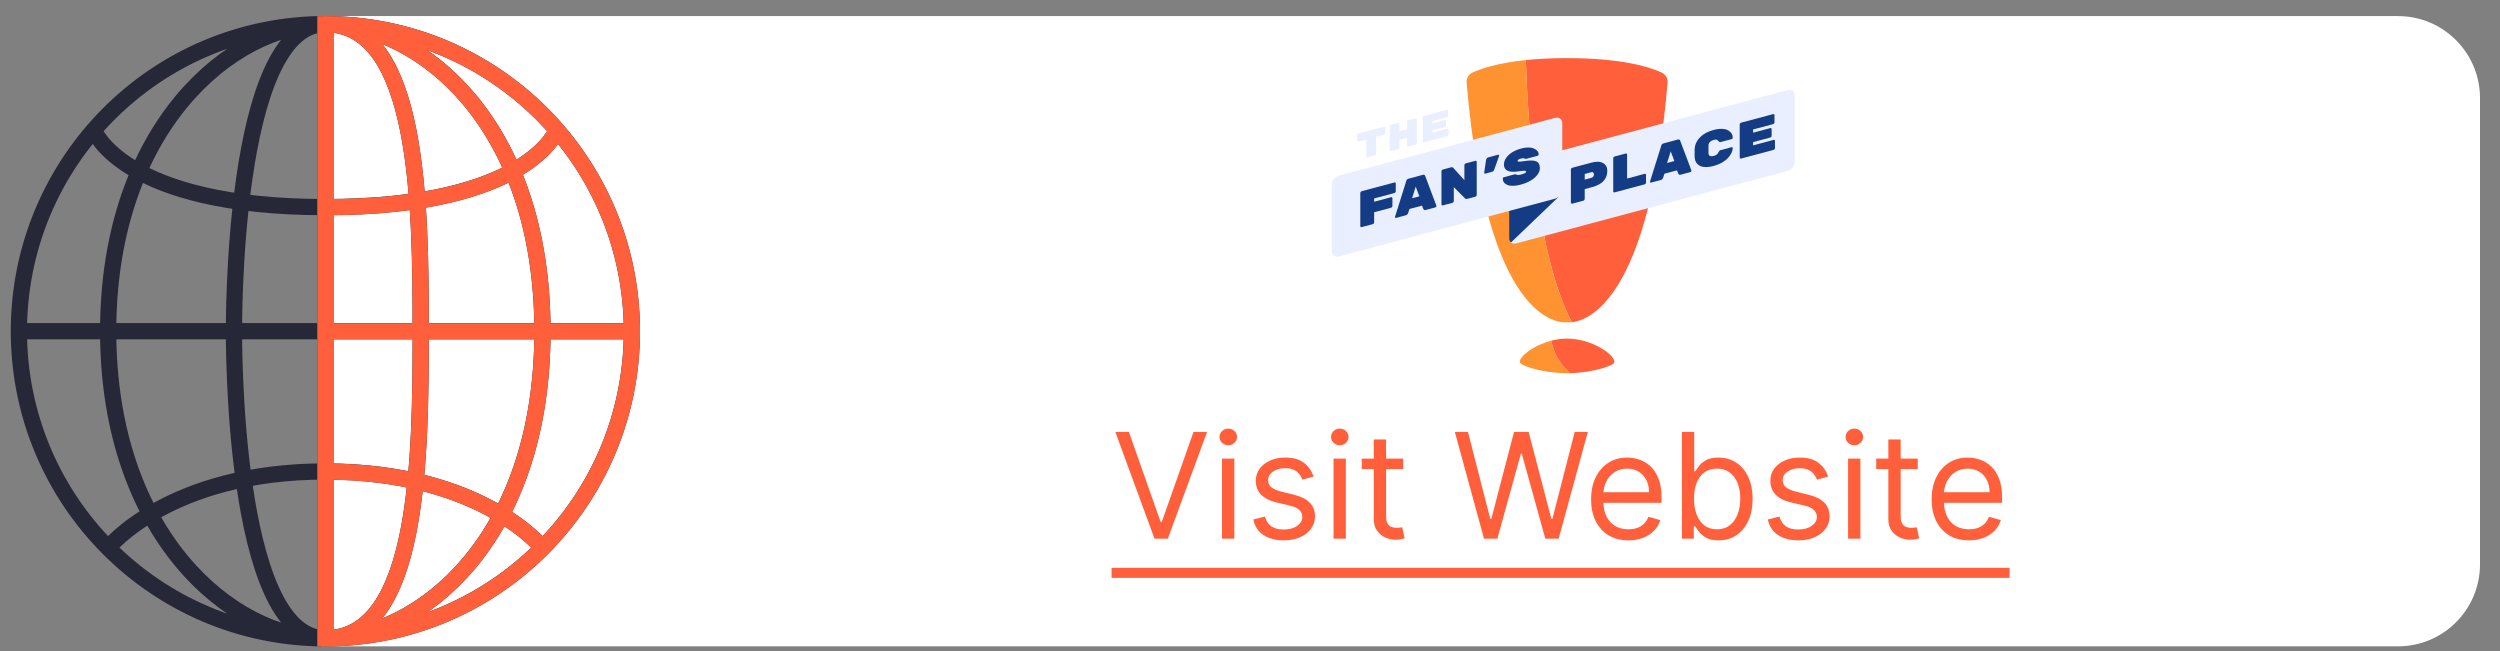 <svg width="119" height="31" viewBox="0 0 119 31" fill="none" xmlns="http://www.w3.org/2000/svg">
<rect x="0" y="0" width="119" height="31" fill="#808080" stroke="none"/>
<path d="M15.308 0.766H114.144C116.3 0.766 118.048 2.514 118.048 4.67V26.861C118.048 29.018 116.3 30.766 114.144 30.766H15.308V0.766Z" fill="white"/>
<path d="M30.077 15.766C30.077 23.839 23.545 30.384 15.488 30.384M30.077 15.766C30.077 7.693 23.545 1.148 15.488 1.148M30.077 15.766H0.899M15.488 30.384C7.43 30.384 0.899 23.839 0.899 15.766M15.488 30.384C19.964 30.384 20.025 21.744 20.025 15.766C20.025 9.788 19.964 1.148 15.488 1.148M15.488 30.384C11.011 30.384 11.138 15.766 11.138 15.766C11.138 15.766 11.011 1.148 15.488 1.148M15.488 30.384C11.011 30.384 5.149 25.431 5.149 15.766C5.149 6.101 11.011 1.148 15.488 1.148M15.488 30.384C19.964 30.384 25.821 25.71 25.821 15.766C25.821 5.822 19.964 1.148 15.488 1.148M15.488 30.384V1.148M0.899 15.766C0.899 7.693 7.43 1.148 15.488 1.148M4.468 6.187C4.468 6.187 5.796 9.859 15.488 9.859C25.18 9.859 26.508 6.187 26.508 6.187M5.149 26.079C5.149 26.079 8.052 22.442 15.488 22.442C22.923 22.442 25.826 26.079 25.826 26.079" stroke="#262737" stroke-width="0.773" stroke-linecap="round" stroke-linejoin="round"/>
<g clip-path="url(#clip0_1591_76480)">
<path d="M30.078 15.77C30.078 23.843 23.546 30.387 15.489 30.387M30.078 15.77C30.078 7.697 23.546 1.152 15.489 1.152M30.078 15.77H0.9M15.489 30.387C7.432 30.387 0.9 23.843 0.9 15.77M15.489 30.387C19.965 30.387 20.026 21.748 20.026 15.77C20.026 9.792 19.965 1.152 15.489 1.152M15.489 30.387C11.012 30.387 11.139 15.77 11.139 15.77C11.139 15.77 11.012 1.152 15.489 1.152M15.489 30.387C11.012 30.387 5.15 25.435 5.15 15.77C5.15 6.105 11.012 1.152 15.489 1.152M15.489 30.387C19.965 30.387 25.822 25.714 25.822 15.77C25.822 5.825 19.965 1.152 15.489 1.152M15.489 30.387V1.152M0.9 15.77C0.9 7.697 7.432 1.152 15.489 1.152M4.469 6.19C4.469 6.19 5.797 9.863 15.489 9.863C25.181 9.863 26.509 6.19 26.509 6.19M5.15 26.083C5.15 26.083 8.053 22.446 15.489 22.446C22.924 22.446 25.828 26.083 25.828 26.083" stroke="#FF5F3B" stroke-width="0.773" stroke-linecap="round" stroke-linejoin="round"/>
</g>
<path d="M53.735 20.56L55.243 24.837H55.303L56.811 20.56H57.456L55.59 25.641H54.955L53.09 20.56H53.735ZM58.168 25.641V21.83H58.754V25.641H58.168ZM58.466 21.195C58.352 21.195 58.253 21.156 58.171 21.078C58.09 21 58.049 20.907 58.049 20.798C58.049 20.689 58.09 20.595 58.171 20.517C58.253 20.44 58.352 20.401 58.466 20.401C58.58 20.401 58.678 20.44 58.759 20.517C58.841 20.595 58.883 20.689 58.883 20.798C58.883 20.907 58.841 21 58.759 21.078C58.678 21.156 58.58 21.195 58.466 21.195ZM62.525 22.683L61.999 22.832C61.966 22.745 61.917 22.659 61.853 22.577C61.79 22.492 61.704 22.423 61.595 22.368C61.486 22.314 61.346 22.286 61.176 22.286C60.943 22.286 60.748 22.34 60.593 22.448C60.439 22.553 60.362 22.688 60.362 22.852C60.362 22.998 60.415 23.113 60.521 23.197C60.627 23.281 60.792 23.352 61.017 23.408L61.583 23.547C61.923 23.629 62.177 23.756 62.344 23.926C62.511 24.095 62.595 24.312 62.595 24.579C62.595 24.797 62.532 24.992 62.406 25.164C62.282 25.336 62.109 25.472 61.885 25.571C61.662 25.67 61.402 25.72 61.106 25.72C60.718 25.72 60.396 25.636 60.141 25.467C59.886 25.298 59.725 25.052 59.657 24.728L60.213 24.589C60.266 24.794 60.366 24.948 60.513 25.05C60.662 25.153 60.856 25.204 61.096 25.204C61.369 25.204 61.586 25.146 61.746 25.03C61.908 24.913 61.989 24.772 61.989 24.609C61.989 24.476 61.943 24.365 61.85 24.276C61.758 24.185 61.616 24.117 61.424 24.073L60.789 23.924C60.44 23.841 60.183 23.713 60.02 23.539C59.858 23.364 59.776 23.145 59.776 22.882C59.776 22.667 59.837 22.477 59.958 22.311C60.08 22.146 60.246 22.016 60.456 21.922C60.668 21.827 60.908 21.78 61.176 21.78C61.553 21.78 61.849 21.863 62.064 22.028C62.281 22.194 62.434 22.412 62.525 22.683ZM63.476 25.641V21.83H64.062V25.641H63.476ZM63.774 21.195C63.66 21.195 63.561 21.156 63.479 21.078C63.398 21 63.357 20.907 63.357 20.798C63.357 20.689 63.398 20.595 63.479 20.517C63.561 20.44 63.66 20.401 63.774 20.401C63.888 20.401 63.986 20.44 64.067 20.517C64.149 20.595 64.191 20.689 64.191 20.798C64.191 20.907 64.149 21 64.067 21.078C63.986 21.156 63.888 21.195 63.774 21.195ZM66.791 21.83V22.326H64.817V21.83H66.791ZM65.392 20.917H65.978V24.549C65.978 24.714 66.002 24.838 66.049 24.921C66.099 25.002 66.162 25.057 66.238 25.085C66.316 25.111 66.398 25.125 66.484 25.125C66.548 25.125 66.601 25.121 66.642 25.115C66.684 25.106 66.717 25.1 66.742 25.095L66.861 25.621C66.821 25.636 66.766 25.651 66.695 25.665C66.623 25.682 66.533 25.69 66.424 25.69C66.259 25.69 66.097 25.655 65.938 25.584C65.781 25.512 65.65 25.404 65.546 25.259C65.443 25.113 65.392 24.929 65.392 24.708V20.917ZM70.639 25.641L69.25 20.56H69.875L70.937 24.698H70.987L72.068 20.56H72.763L73.845 24.698H73.894L74.956 20.56H75.581L74.192 25.641H73.557L72.435 21.592H72.396L71.274 25.641H70.639ZM77.511 25.72C77.144 25.72 76.828 25.639 76.561 25.477C76.297 25.313 76.092 25.085 75.948 24.792C75.806 24.498 75.735 24.155 75.735 23.765C75.735 23.375 75.806 23.031 75.948 22.733C76.092 22.434 76.293 22.2 76.549 22.033C76.807 21.865 77.108 21.78 77.452 21.78C77.65 21.78 77.846 21.813 78.04 21.88C78.233 21.946 78.409 22.053 78.568 22.202C78.727 22.349 78.854 22.544 78.948 22.788C79.042 23.031 79.089 23.33 79.089 23.686V23.934H76.152V23.428H78.494C78.494 23.213 78.451 23.021 78.365 22.852C78.281 22.683 78.16 22.55 78.003 22.453C77.847 22.355 77.664 22.306 77.452 22.306C77.219 22.306 77.017 22.364 76.847 22.48C76.678 22.594 76.548 22.743 76.457 22.927C76.366 23.11 76.321 23.307 76.321 23.517V23.854C76.321 24.142 76.37 24.386 76.469 24.586C76.57 24.785 76.71 24.936 76.889 25.04C77.067 25.143 77.275 25.194 77.511 25.194C77.665 25.194 77.804 25.173 77.928 25.13C78.054 25.085 78.162 25.019 78.253 24.931C78.344 24.842 78.415 24.731 78.464 24.599L79.03 24.757C78.97 24.949 78.87 25.118 78.73 25.264C78.589 25.407 78.415 25.52 78.209 25.601C78.002 25.68 77.769 25.72 77.511 25.72ZM80.059 25.641V20.56H80.645V22.435H80.695C80.737 22.369 80.797 22.285 80.873 22.182C80.951 22.078 81.062 21.985 81.206 21.904C81.351 21.822 81.548 21.78 81.796 21.78C82.117 21.78 82.4 21.86 82.644 22.021C82.889 22.181 83.08 22.409 83.218 22.703C83.355 22.998 83.424 23.345 83.424 23.745C83.424 24.149 83.355 24.499 83.218 24.795C83.08 25.089 82.89 25.317 82.647 25.479C82.404 25.64 82.124 25.72 81.806 25.72C81.561 25.72 81.365 25.68 81.218 25.598C81.071 25.516 80.957 25.422 80.878 25.318C80.799 25.212 80.737 25.125 80.695 25.055H80.625V25.641H80.059ZM80.635 23.735C80.635 24.023 80.677 24.277 80.761 24.497C80.846 24.715 80.969 24.886 81.131 25.011C81.293 25.133 81.492 25.194 81.727 25.194C81.971 25.194 82.176 25.13 82.339 25C82.505 24.87 82.629 24.695 82.712 24.475C82.796 24.253 82.838 24.006 82.838 23.735C82.838 23.467 82.797 23.226 82.714 23.011C82.633 22.794 82.51 22.623 82.344 22.497C82.18 22.37 81.975 22.306 81.727 22.306C81.488 22.306 81.288 22.367 81.126 22.487C80.964 22.606 80.842 22.773 80.759 22.988C80.676 23.202 80.635 23.451 80.635 23.735ZM87.018 22.683L86.492 22.832C86.459 22.745 86.41 22.659 86.346 22.577C86.283 22.492 86.197 22.423 86.088 22.368C85.979 22.314 85.839 22.286 85.669 22.286C85.436 22.286 85.241 22.34 85.086 22.448C84.932 22.553 84.855 22.688 84.855 22.852C84.855 22.998 84.908 23.113 85.014 23.197C85.12 23.281 85.285 23.352 85.51 23.408L86.076 23.547C86.416 23.629 86.67 23.756 86.837 23.926C87.004 24.095 87.088 24.312 87.088 24.579C87.088 24.797 87.025 24.992 86.899 25.164C86.775 25.336 86.602 25.472 86.378 25.571C86.155 25.67 85.895 25.72 85.599 25.72C85.211 25.72 84.889 25.636 84.634 25.467C84.379 25.298 84.218 25.052 84.15 24.728L84.706 24.589C84.759 24.794 84.859 24.948 85.006 25.05C85.155 25.153 85.35 25.204 85.589 25.204C85.862 25.204 86.079 25.146 86.239 25.03C86.401 24.913 86.483 24.772 86.483 24.609C86.483 24.476 86.436 24.365 86.344 24.276C86.251 24.185 86.109 24.117 85.917 24.073L85.282 23.924C84.933 23.841 84.676 23.713 84.513 23.539C84.35 23.364 84.269 23.145 84.269 22.882C84.269 22.667 84.33 22.477 84.451 22.311C84.573 22.146 84.739 22.016 84.949 21.922C85.161 21.827 85.401 21.78 85.669 21.78C86.046 21.78 86.342 21.863 86.557 22.028C86.774 22.194 86.927 22.412 87.018 22.683ZM87.969 25.641V21.83H88.555V25.641H87.969ZM88.267 21.195C88.153 21.195 88.054 21.156 87.972 21.078C87.891 21 87.85 20.907 87.85 20.798C87.85 20.689 87.891 20.595 87.972 20.517C88.054 20.44 88.153 20.401 88.267 20.401C88.381 20.401 88.479 20.44 88.56 20.517C88.642 20.595 88.684 20.689 88.684 20.798C88.684 20.907 88.642 21 88.56 21.078C88.479 21.156 88.381 21.195 88.267 21.195ZM91.284 21.83V22.326H89.309V21.83H91.284ZM89.885 20.917H90.471V24.549C90.471 24.714 90.495 24.838 90.543 24.921C90.592 25.002 90.655 25.057 90.731 25.085C90.809 25.111 90.891 25.125 90.977 25.125C91.041 25.125 91.094 25.121 91.135 25.115C91.177 25.106 91.21 25.1 91.235 25.095L91.354 25.621C91.314 25.636 91.259 25.651 91.188 25.665C91.116 25.682 91.026 25.69 90.917 25.69C90.752 25.69 90.59 25.655 90.431 25.584C90.274 25.512 90.143 25.404 90.039 25.259C89.936 25.113 89.885 24.929 89.885 24.708V20.917ZM93.722 25.72C93.355 25.72 93.038 25.639 92.772 25.477C92.507 25.313 92.303 25.085 92.159 24.792C92.017 24.498 91.945 24.155 91.945 23.765C91.945 23.375 92.017 23.031 92.159 22.733C92.303 22.434 92.503 22.2 92.759 22.033C93.017 21.865 93.318 21.78 93.662 21.78C93.861 21.78 94.057 21.813 94.25 21.88C94.444 21.946 94.62 22.053 94.779 22.202C94.938 22.349 95.064 22.544 95.158 22.788C95.253 23.031 95.3 23.33 95.3 23.686V23.934H92.362V23.428H94.704C94.704 23.213 94.661 23.021 94.575 22.852C94.491 22.683 94.37 22.55 94.213 22.453C94.058 22.355 93.874 22.306 93.662 22.306C93.429 22.306 93.227 22.364 93.057 22.48C92.888 22.594 92.758 22.743 92.667 22.927C92.576 23.11 92.531 23.307 92.531 23.517V23.854C92.531 24.142 92.581 24.386 92.68 24.586C92.781 24.785 92.921 24.936 93.099 25.04C93.278 25.143 93.485 25.194 93.722 25.194C93.876 25.194 94.015 25.173 94.139 25.13C94.264 25.085 94.373 25.019 94.464 24.931C94.555 24.842 94.625 24.731 94.674 24.599L95.24 24.757C95.181 24.949 95.081 25.118 94.94 25.264C94.799 25.407 94.626 25.52 94.419 25.601C94.212 25.68 93.98 25.72 93.722 25.72Z" fill="#FF5F3B"/>
<path d="M52.911 27.03H95.657V27.506H52.911V27.03Z" fill="#FF5F3B"/>
<a href="https://beviq.co/">
<rect fill="black" fill-opacity="0" y="-0.228" width="42.746" height="8.455"/>
</a>
<path d="M79.1 3.455C78.563 3.206 77.239 2.766 74.593 2.766C73.834 2.766 73.184 2.802 72.63 2.86C72.727 5.893 73.134 12.095 74.815 15.337C75.637 15.253 78.509 14.214 79.376 3.932C79.392 3.731 79.283 3.54 79.1 3.455H79.1Z" fill="#FF5F3B"/>
<path d="M70.088 3.455C69.904 3.54 69.795 3.731 69.812 3.931C70.77 15.306 74.184 15.369 74.56 15.341C74.583 15.339 74.605 15.339 74.628 15.341C74.664 15.344 74.728 15.346 74.815 15.337C73.135 12.095 72.728 5.892 72.63 2.859C71.254 3.003 70.471 3.277 70.088 3.455Z" fill="#FF9331"/>
<path d="M85.091 8.132L72.176 11.584C71.987 11.634 71.834 11.523 71.834 11.334V8.168C71.834 7.98 71.987 7.787 72.176 7.736L85.091 4.286C85.28 4.235 85.432 4.347 85.432 4.535V7.7C85.432 7.889 85.28 8.082 85.091 8.132Z" fill="#EAEFFF"/>
<path d="M74.839 7.986L75.755 7.741C75.986 7.679 76.17 7.686 76.306 7.762C76.441 7.838 76.509 7.964 76.509 8.14C76.509 8.316 76.452 8.47 76.338 8.604C76.223 8.738 76.029 8.842 75.755 8.915L75.432 9.001V9.47C75.432 9.488 75.425 9.505 75.412 9.522C75.4 9.538 75.384 9.549 75.366 9.554L74.84 9.694C74.822 9.699 74.806 9.697 74.793 9.687C74.78 9.678 74.774 9.664 74.774 9.646V8.07C74.774 8.052 74.781 8.034 74.793 8.018C74.806 8.001 74.822 7.99 74.84 7.986L74.839 7.986ZM75.434 8.281V8.549L75.745 8.466C75.782 8.456 75.813 8.437 75.836 8.407C75.86 8.378 75.872 8.343 75.872 8.302C75.872 8.262 75.861 8.231 75.838 8.211C75.815 8.192 75.784 8.187 75.745 8.197L75.434 8.281Z" fill="#143C85"/>
<path d="M77.451 8.497L78.285 8.274C78.303 8.27 78.319 8.272 78.332 8.282C78.345 8.291 78.351 8.305 78.351 8.322V8.691C78.351 8.709 78.345 8.726 78.332 8.743C78.319 8.759 78.303 8.77 78.285 8.775L76.856 9.157C76.838 9.162 76.822 9.159 76.809 9.15C76.796 9.14 76.79 9.126 76.79 9.109V7.532C76.79 7.514 76.797 7.497 76.809 7.48C76.822 7.464 76.838 7.453 76.856 7.448L77.385 7.307C77.402 7.302 77.418 7.305 77.431 7.314C77.444 7.324 77.45 7.337 77.45 7.355V8.497H77.451Z" fill="#143C85"/>
<path d="M79.056 8.567L78.594 8.691C78.579 8.695 78.566 8.693 78.556 8.685C78.545 8.678 78.54 8.669 78.54 8.659C78.54 8.65 78.541 8.642 78.542 8.637L79.076 6.934C79.09 6.877 79.127 6.84 79.186 6.824L79.866 6.642C79.925 6.627 79.961 6.644 79.976 6.694L80.51 8.111C80.511 8.115 80.512 8.122 80.512 8.132C80.512 8.142 80.507 8.154 80.496 8.167C80.486 8.181 80.473 8.189 80.459 8.193L79.996 8.317C79.944 8.331 79.907 8.313 79.886 8.263L79.825 8.109L79.228 8.269L79.167 8.456C79.145 8.517 79.109 8.555 79.056 8.569V8.567ZM79.7 7.666L79.526 7.204L79.352 7.758L79.7 7.666Z" fill="#143C85"/>
<path d="M81.324 6.923V7.293C81.324 7.356 81.346 7.398 81.391 7.42C81.436 7.442 81.495 7.443 81.567 7.424C81.64 7.404 81.693 7.38 81.725 7.349C81.758 7.319 81.785 7.28 81.808 7.233C81.829 7.185 81.859 7.157 81.894 7.147L82.423 7.006C82.437 7.002 82.45 7.004 82.461 7.011C82.471 7.019 82.477 7.03 82.477 7.045C82.477 7.193 82.405 7.349 82.261 7.51C82.189 7.591 82.094 7.665 81.975 7.735C81.856 7.804 81.716 7.86 81.554 7.903C81.393 7.946 81.245 7.962 81.112 7.949C80.979 7.936 80.871 7.886 80.788 7.798C80.704 7.709 80.663 7.585 80.663 7.425V7.144C80.663 6.984 80.704 6.837 80.788 6.704C80.945 6.456 81.206 6.283 81.573 6.185C81.722 6.145 81.856 6.128 81.975 6.134C82.094 6.14 82.189 6.163 82.261 6.205C82.405 6.29 82.477 6.407 82.477 6.556C82.477 6.57 82.471 6.584 82.461 6.597C82.45 6.611 82.438 6.619 82.423 6.623L81.894 6.764C81.858 6.774 81.829 6.761 81.808 6.725C81.785 6.69 81.758 6.665 81.725 6.652C81.693 6.639 81.64 6.643 81.567 6.662C81.495 6.682 81.436 6.714 81.391 6.76C81.346 6.806 81.324 6.86 81.324 6.923Z" fill="#143C85"/>
<path d="M83.447 6.919L84.423 6.658C84.441 6.653 84.457 6.656 84.469 6.665C84.482 6.675 84.489 6.688 84.489 6.706V7.05C84.489 7.068 84.482 7.085 84.469 7.102C84.457 7.119 84.441 7.129 84.423 7.134L82.876 7.547C82.858 7.552 82.843 7.55 82.83 7.54C82.816 7.531 82.81 7.517 82.81 7.499V5.922C82.81 5.905 82.817 5.887 82.83 5.871C82.843 5.854 82.858 5.843 82.876 5.839L84.398 5.432C84.416 5.427 84.432 5.43 84.445 5.439C84.458 5.449 84.465 5.462 84.465 5.48V5.824C84.465 5.842 84.458 5.86 84.445 5.876C84.432 5.893 84.416 5.903 84.398 5.908L83.447 6.162V6.316L84.264 6.098C84.282 6.093 84.298 6.095 84.311 6.105C84.323 6.114 84.33 6.128 84.33 6.146V6.463C84.33 6.481 84.323 6.498 84.311 6.515C84.298 6.531 84.282 6.542 84.264 6.547L83.447 6.765V6.919Z" fill="#143C85"/>
<path d="M73.844 16.215C73.006 16.43 72.34 16.947 72.34 17.229C72.34 17.409 73.441 17.763 74.594 17.763C74.646 17.763 74.697 17.763 74.748 17.761C74.16 17.268 73.93 16.675 73.844 16.215Z" fill="#FF9331"/>
<path d="M76.849 17.23C76.849 16.867 75.748 16.117 74.594 16.117C74.338 16.117 74.084 16.154 73.844 16.216C73.929 16.676 74.16 17.269 74.748 17.762C75.844 17.733 76.849 17.401 76.849 17.23Z" fill="#FF5F3B"/>
<path d="M74.209 9.352L71.928 11.536C71.87 11.5 71.835 11.437 71.835 11.368V9.739L74.209 9.352Z" fill="#143C85"/>
<path d="M74.022 9.457L63.731 12.207C63.542 12.258 63.39 12.146 63.39 11.958V8.792C63.39 8.604 63.542 8.41 63.731 8.36L74.022 5.61C74.21 5.559 74.363 5.671 74.363 5.859V9.025C74.363 9.213 74.21 9.407 74.022 9.457Z" fill="#EAEFFF"/>
<path d="M64.816 9.102L66.372 8.686C66.39 8.681 66.406 8.684 66.418 8.693C66.431 8.703 66.438 8.716 66.438 8.734V9.105C66.438 9.123 66.431 9.14 66.418 9.157C66.406 9.173 66.39 9.184 66.372 9.189L65.41 9.446V9.602L66.213 9.387C66.231 9.382 66.246 9.385 66.259 9.394C66.272 9.404 66.279 9.418 66.279 9.435V9.804C66.279 9.822 66.272 9.839 66.259 9.856C66.246 9.872 66.231 9.883 66.213 9.888L65.41 10.102V10.585C65.41 10.603 65.403 10.621 65.391 10.637C65.377 10.654 65.362 10.665 65.344 10.669L64.816 10.81C64.798 10.815 64.782 10.813 64.769 10.803C64.756 10.794 64.75 10.78 64.75 10.762V9.185C64.75 9.168 64.756 9.15 64.769 9.134C64.782 9.117 64.798 9.106 64.816 9.102Z" fill="#143C85"/>
<path d="M66.918 10.247L66.456 10.371C66.441 10.375 66.428 10.373 66.418 10.365C66.407 10.357 66.402 10.348 66.402 10.339C66.402 10.329 66.403 10.322 66.404 10.316L66.938 8.614C66.952 8.556 66.989 8.519 67.048 8.504L67.728 8.322C67.787 8.306 67.823 8.323 67.838 8.373L68.372 9.79C68.374 9.795 68.374 9.802 68.374 9.812C68.374 9.822 68.369 9.833 68.359 9.847C68.348 9.86 68.335 9.869 68.321 9.873L67.858 9.996C67.806 10.011 67.769 9.993 67.748 9.943L67.687 9.789L67.09 9.948L67.029 10.136C67.007 10.197 66.971 10.234 66.918 10.248V10.247ZM67.562 9.345L67.388 8.884L67.215 9.438L67.562 9.345Z" fill="#143C85"/>
<path d="M69.771 7.776L70.226 7.655C70.244 7.65 70.26 7.652 70.273 7.662C70.286 7.671 70.292 7.685 70.292 7.703V9.28C70.292 9.297 70.286 9.315 70.273 9.331C70.26 9.348 70.244 9.359 70.226 9.363L69.832 9.469C69.793 9.479 69.76 9.471 69.734 9.443L69.201 8.907V9.571C69.201 9.589 69.194 9.606 69.181 9.623C69.168 9.639 69.153 9.65 69.135 9.655L68.68 9.776C68.662 9.781 68.646 9.779 68.633 9.769C68.62 9.76 68.614 9.746 68.614 9.728V8.152C68.614 8.134 68.621 8.117 68.633 8.1C68.646 8.083 68.662 8.073 68.68 8.068L69.076 7.962C69.115 7.952 69.147 7.959 69.172 7.985L69.705 8.577V7.86C69.705 7.842 69.712 7.824 69.725 7.808C69.738 7.791 69.753 7.781 69.771 7.776V7.776Z" fill="#143C85"/>
<path d="M70.854 7.486L71.307 7.365C71.321 7.361 71.334 7.363 71.345 7.371C71.355 7.379 71.361 7.388 71.361 7.398C71.361 7.409 71.36 7.417 71.358 7.422L71.126 8.073C71.106 8.13 71.069 8.166 71.014 8.181L70.7 8.265C70.686 8.268 70.673 8.267 70.663 8.259C70.652 8.251 70.647 8.24 70.647 8.225V8.22L70.737 7.613C70.741 7.587 70.753 7.562 70.775 7.536C70.797 7.511 70.824 7.494 70.855 7.486H70.854Z" fill="#143C85"/>
<path d="M73.128 7.681C73.241 7.732 73.298 7.838 73.298 8C73.298 8.162 73.215 8.315 73.05 8.46C72.886 8.604 72.667 8.713 72.395 8.786C72.122 8.858 71.911 8.865 71.76 8.807C71.609 8.748 71.533 8.646 71.533 8.501C71.533 8.465 71.552 8.443 71.59 8.433L72.091 8.299C72.126 8.29 72.153 8.292 72.175 8.307C72.22 8.336 72.3 8.335 72.412 8.305C72.567 8.264 72.645 8.22 72.645 8.175C72.645 8.147 72.62 8.131 72.571 8.127C72.522 8.124 72.425 8.134 72.28 8.157C71.819 8.227 71.587 8.118 71.587 7.83C71.587 7.669 71.662 7.518 71.81 7.379C71.959 7.239 72.157 7.136 72.406 7.069C72.655 7.003 72.856 7.003 73.009 7.069C73.163 7.136 73.24 7.229 73.24 7.348C73.24 7.364 73.234 7.379 73.224 7.391C73.213 7.404 73.199 7.412 73.181 7.417L72.655 7.558C72.625 7.566 72.6 7.563 72.579 7.551C72.54 7.527 72.481 7.526 72.403 7.547C72.293 7.576 72.239 7.613 72.239 7.657C72.239 7.68 72.26 7.693 72.302 7.695C72.344 7.697 72.43 7.688 72.557 7.668C72.824 7.626 73.015 7.631 73.129 7.682L73.128 7.681Z" fill="#143C85"/>
<path d="M64.652 6.356L65.89 6.025C65.903 6.022 65.914 6.024 65.924 6.03C65.933 6.037 65.938 6.047 65.938 6.06V6.349C65.938 6.362 65.933 6.374 65.924 6.387C65.914 6.399 65.903 6.407 65.89 6.41L65.504 6.513V7.333C65.504 7.347 65.499 7.359 65.49 7.372C65.48 7.384 65.468 7.391 65.456 7.395L65.086 7.494C65.073 7.497 65.061 7.496 65.052 7.489C65.042 7.482 65.037 7.472 65.037 7.458V6.638L64.652 6.741C64.638 6.745 64.627 6.743 64.618 6.736C64.608 6.729 64.603 6.719 64.603 6.706V6.417C64.603 6.404 64.608 6.392 64.618 6.379C64.627 6.367 64.638 6.36 64.652 6.356V6.356Z" fill="#EAEFFF"/>
<path d="M67.023 5.722L67.393 5.623C67.406 5.619 67.417 5.621 67.427 5.628C67.436 5.635 67.442 5.645 67.442 5.658V6.815C67.442 6.828 67.436 6.84 67.427 6.853C67.417 6.865 67.406 6.873 67.393 6.876L67.023 6.975C67.01 6.979 66.999 6.977 66.989 6.97C66.98 6.963 66.975 6.953 66.975 6.94V6.559L66.616 6.655V7.036C66.616 7.049 66.611 7.061 66.601 7.074C66.592 7.086 66.581 7.094 66.567 7.097L66.198 7.196C66.185 7.2 66.173 7.198 66.164 7.192C66.154 7.186 66.149 7.175 66.149 7.161V6.005C66.149 5.991 66.154 5.979 66.164 5.967C66.173 5.955 66.185 5.947 66.198 5.943L66.567 5.844C66.581 5.841 66.592 5.842 66.601 5.849C66.611 5.856 66.616 5.866 66.616 5.879V6.246L66.975 6.15V5.783C66.975 5.77 66.979 5.758 66.989 5.745C66.999 5.733 67.01 5.725 67.023 5.722Z" fill="#EAEFFF"/>
<path d="M68.187 6.314L68.903 6.123C68.916 6.12 68.927 6.122 68.937 6.128C68.946 6.135 68.951 6.145 68.951 6.159V6.411C68.951 6.424 68.946 6.437 68.937 6.449C68.927 6.461 68.916 6.469 68.903 6.473L67.769 6.776C67.755 6.779 67.744 6.777 67.734 6.771C67.725 6.764 67.72 6.754 67.72 6.741V5.584C67.72 5.571 67.725 5.559 67.734 5.546C67.744 5.534 67.755 5.526 67.769 5.523L68.885 5.224C68.898 5.221 68.909 5.223 68.919 5.229C68.928 5.236 68.933 5.246 68.933 5.259V5.512C68.933 5.525 68.928 5.537 68.919 5.55C68.909 5.562 68.898 5.57 68.885 5.574L68.187 5.76V5.873L68.786 5.713C68.799 5.71 68.811 5.711 68.82 5.718C68.83 5.725 68.835 5.735 68.835 5.749V5.981C68.835 5.994 68.83 6.007 68.82 6.019C68.811 6.031 68.799 6.039 68.786 6.043L68.187 6.203V6.316V6.314Z" fill="#EAEFFF"/>
<defs>
<clipPath id="clip0_1591_76480">
<rect width="15.411" height="30.411" fill="white" transform="translate(15.103 0.562)"/>
</clipPath>
</defs>
</svg>
